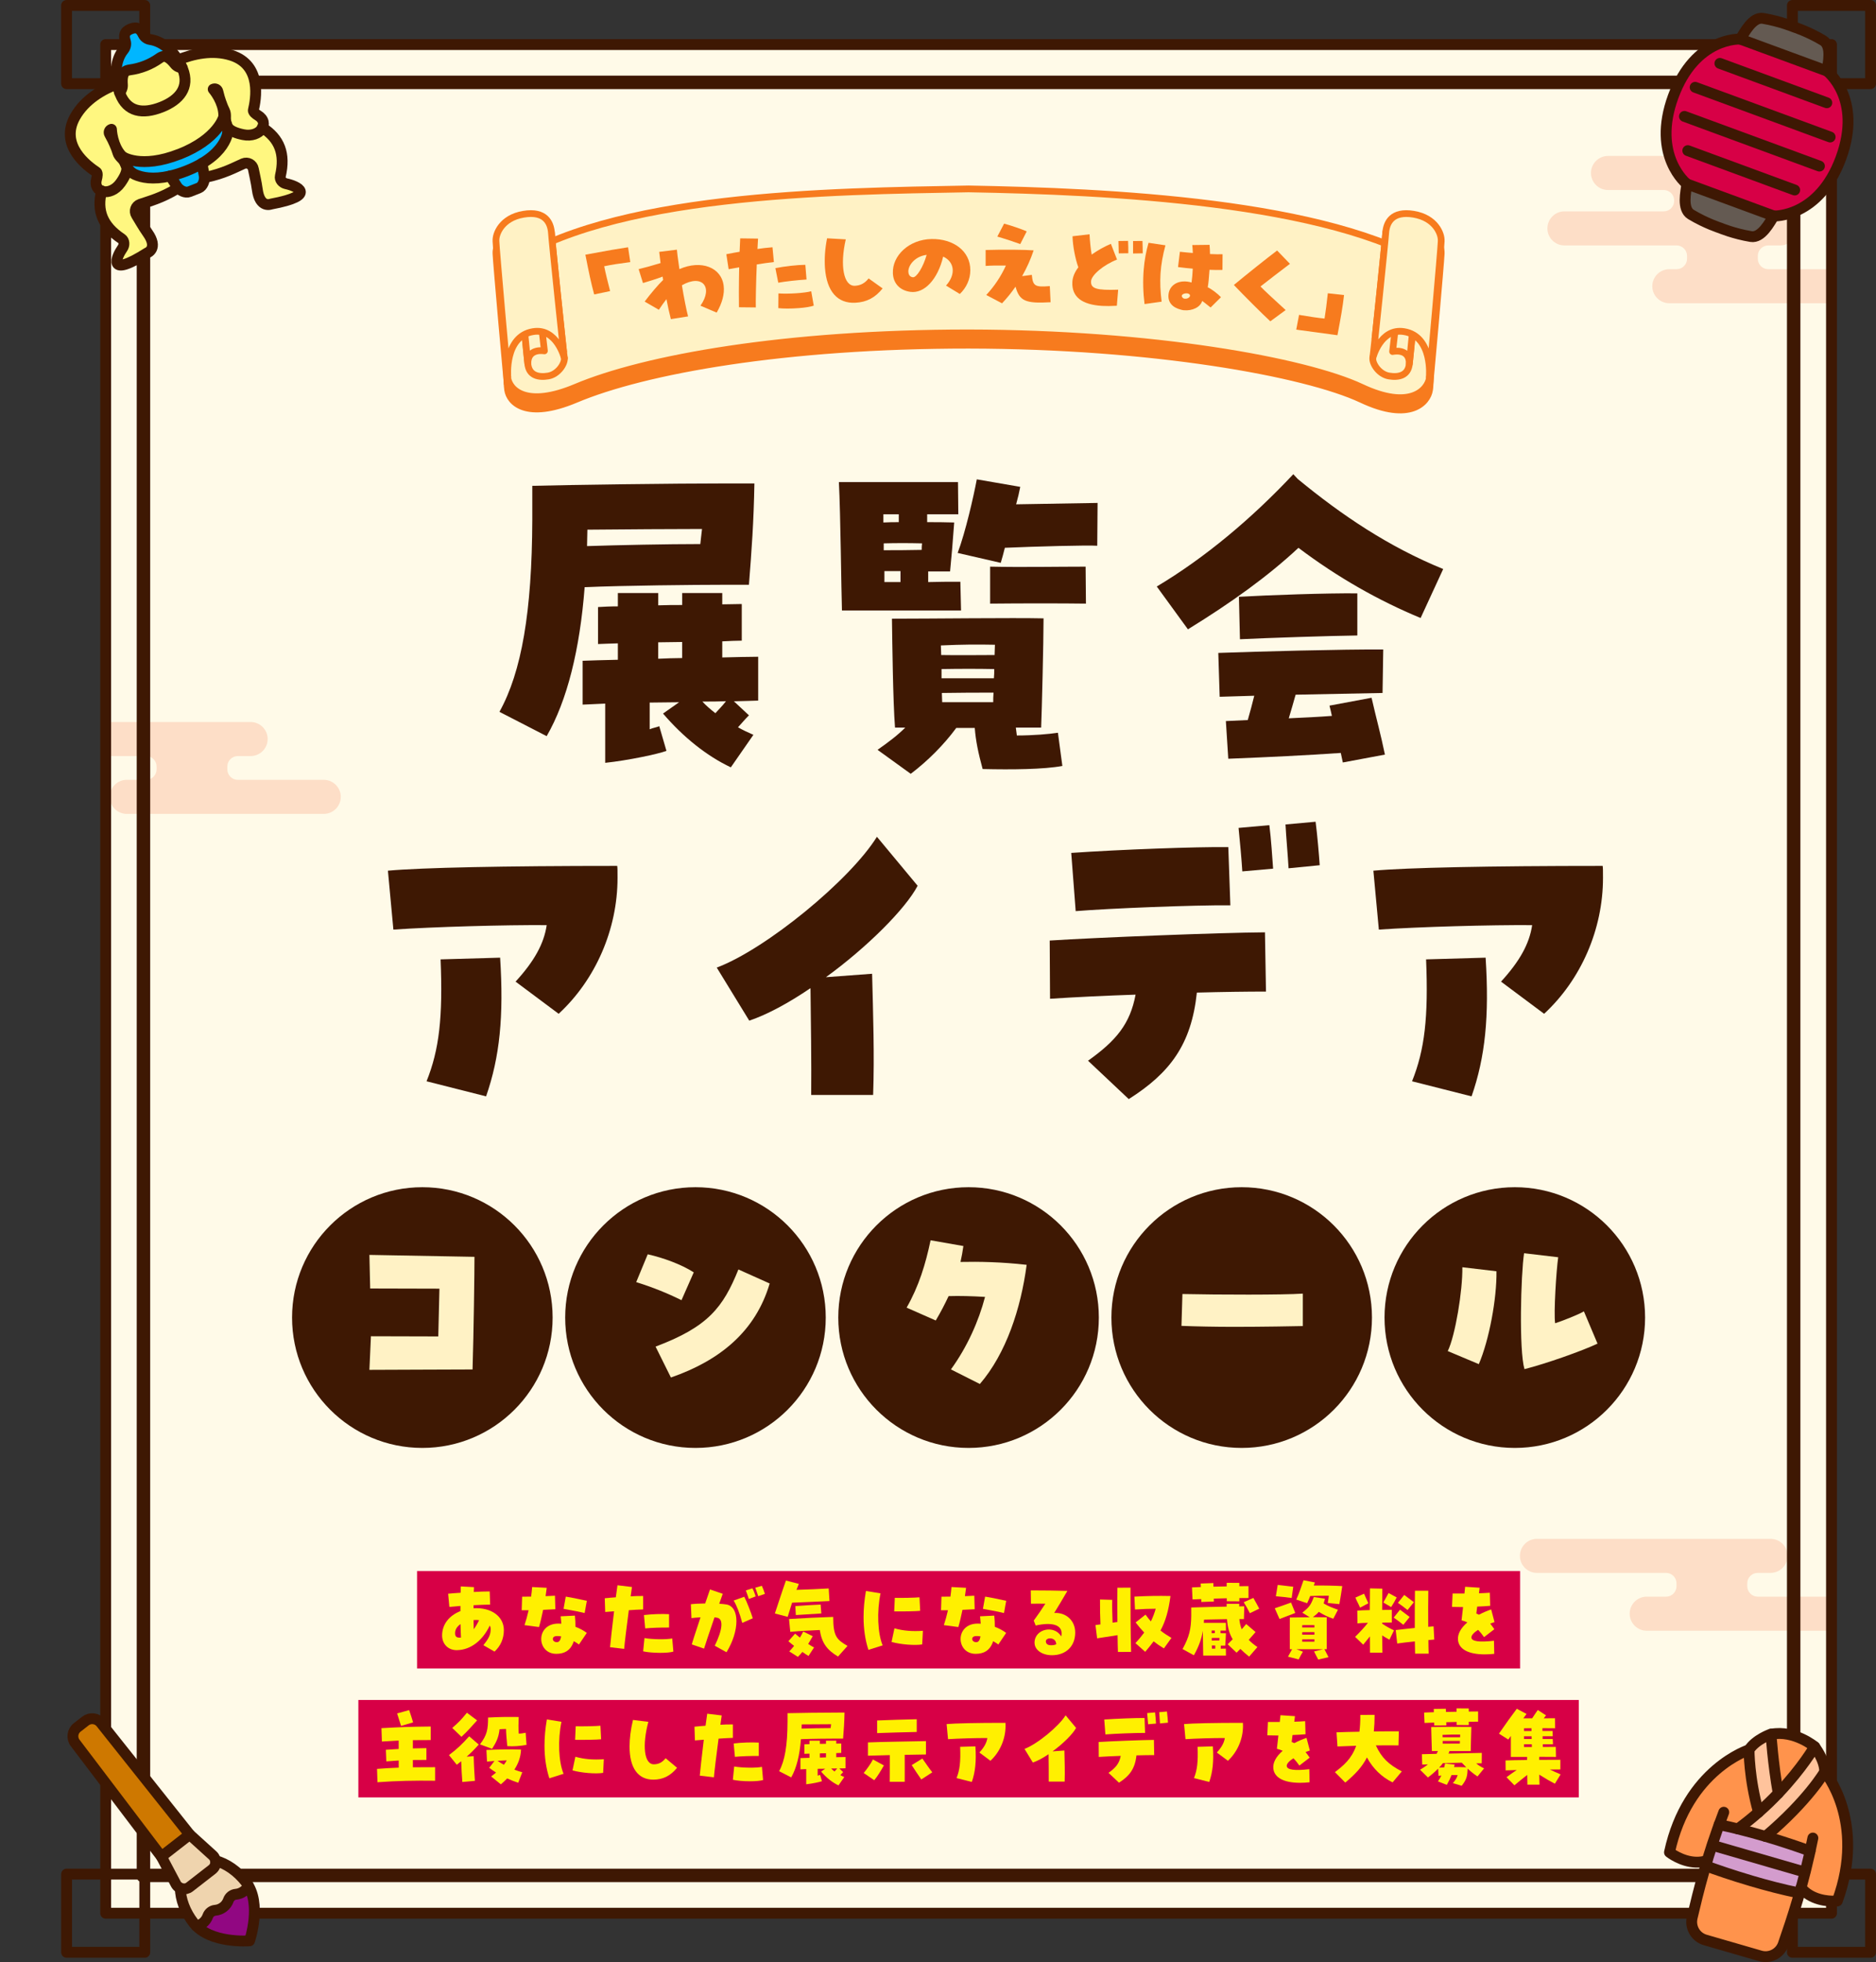 <?xml version="1.0" encoding="UTF-8"?>
<svg id="_レイヤー_2" data-name="レイヤー 2" xmlns="http://www.w3.org/2000/svg" xmlns:xlink="http://www.w3.org/1999/xlink" viewBox="0 0 623.95 652.17">
  <rect x="0" y="0" width="623.95" height="652.17" fill="#333333" stroke="none"/>
  <defs>
    <style>
      .cls-1, .cls-2 {
        fill: none;
      }

      .cls-3 {
        fill: #d39ccd;
      }

      .cls-4, .cls-5 {
        fill: #f77b1e;
      }

      .cls-4, .cls-6 {
        stroke: #f77b1e;
        stroke-width: 2.24px;
      }

      .cls-4, .cls-6, .cls-2 {
        stroke-linecap: round;
        stroke-linejoin: round;
      }

      .cls-7 {
        fill: #fff780;
      }

      .cls-8 {
        fill: #910782;
      }

      .cls-9 {
        fill: #fffae8;
      }

      .cls-10 {
        fill: #fff000;
      }

      .cls-11 {
        fill: #645a52;
      }

      .cls-12 {
        fill: #00b6ff;
      }

      .cls-6, .cls-13 {
        fill: #fff2c5;
      }

      .cls-14 {
        fill: #d70046;
      }

      .cls-15 {
        fill: #ce7800;
      }

      .cls-16 {
        fill: #efd4ae;
      }

      .cls-17 {
        fill: #ffc39c;
      }

      .cls-18 {
        fill: #fddec7;
      }

      .cls-19 {
        fill: #3e1803;
      }

      .cls-20 {
        fill: #ff934c;
      }

      .cls-2 {
        stroke: #3e1803;
        stroke-width: 3.61px;
      }

      .cls-21 {
        clip-path: url(#clippath);
      }
    </style>
    <clipPath id="clippath">
      <rect class="cls-1" x="35.15" y="14.81" width="574" height="621.13"/>
    </clipPath>
  </defs>
  <g id="header_navi">
    <g>
      <g>
        <rect class="cls-9" x="35.15" y="14.81" width="574" height="621.13"/>
        <g class="cls-21">
          <g>
            <path class="cls-18" d="M42.16,270.53c-3.12,0-5.66-2.54-5.66-5.66s2.54-5.66,5.66-5.66h6.44c1.92,0,3.48-1.56,3.48-3.48v-.94c0-1.92-1.56-3.48-3.48-3.48H5.66c-3.12,0-5.66-2.54-5.66-5.66s2.54-5.66,5.66-5.66h77.7c3.12,0,5.66,2.54,5.66,5.66s-2.54,5.66-5.66,5.66h-4.27c-1.92,0-3.48,1.56-3.48,3.48v.94c0,1.92,1.56,3.48,3.48,3.48h28.59c3.12,0,5.66,2.54,5.66,5.66s-2.54,5.66-5.66,5.66H42.16Z"/>
            <path class="cls-18" d="M547.68,542.04c-3.12,0-5.66-2.54-5.66-5.66s2.54-5.66,5.66-5.66h6.44c1.92,0,3.48-1.56,3.48-3.48v-.94c0-1.92-1.56-3.48-3.48-3.48h-42.94c-3.12,0-5.66-2.54-5.66-5.66s2.54-5.66,5.66-5.66h77.7c3.12,0,5.66,2.54,5.66,5.66s-2.54,5.66-5.66,5.66h-4.27c-1.92,0-3.48,1.56-3.48,3.48v.94c0,1.92,1.56,3.48,3.48,3.48h28.59c3.12,0,5.66,2.54,5.66,5.66s-2.54,5.66-5.66,5.66h-65.53Z"/>
            <path class="cls-18" d="M555.21,100.8c-3.12,0-5.66-2.54-5.66-5.66s2.54-5.66,5.66-5.66h2.41c1.92,0,3.48-1.56,3.48-3.48v-.94c0-1.92-1.56-3.48-3.48-3.48h-37.3c-3.12,0-5.66-2.54-5.66-5.66s2.54-5.66,5.66-5.66h33.02c1.92,0,3.48-1.56,3.48-3.48v-.14c0-1.92-1.56-3.48-3.48-3.48h-18.53c-3.12,0-5.66-2.54-5.66-5.66s2.54-5.66,5.66-5.66h70.11c3.12,0,5.66,2.54,5.66,5.66s-2.54,5.66-5.66,5.66h-21.09c-1.92,0-3.48,1.56-3.48,3.48v.14c0,1.92,1.56,3.48,3.48,3.48h8.24c3.12,0,5.66,2.54,5.66,5.66s-2.54,5.66-5.66,5.66h-3.95c-1.92,0-3.48,1.56-3.48,3.48v.94c0,1.92,1.56,3.48,3.48,3.48h20.72c3.12,0,5.66,2.54,5.66,5.66s-2.54,5.66-5.66,5.66h-53.62Z"/>
          </g>
        </g>
        <g>
          <rect class="cls-2" x="35.15" y="14.81" width="574" height="621.13"/>
          <rect class="cls-2" x="47.28" y="26.94" width="549.72" height="596.86"/>
          <rect class="cls-2" x="24.58" y="51.38" width="595.13" height="547.99" transform="translate(-3.23 647.52) rotate(-90)"/>
          <rect class="cls-2" x="22.14" y="622.94" width="26" height="26" transform="translate(-600.79 671.08) rotate(-90)"/>
          <rect class="cls-2" x="22.14" y="1.8" width="26" height="26" transform="translate(20.34 49.95) rotate(-90)"/>
          <rect class="cls-2" x="596.14" y="622.94" width="26" height="26" transform="translate(-26.8 1245.08) rotate(-90)"/>
          <rect class="cls-2" x="596.14" y="1.8" width="26" height="26" transform="translate(594.34 623.95) rotate(-90)"/>
        </g>
        <g>
          <path class="cls-7" d="M87.31,42.44c5.7,3.68,7.67,8.73,5.94,16.1-.28,1.18.73,2.29,1.91,2.54,3.31.69,10.96,3.78-4.99,6.76,0,0-3.73,1.57-4.58-4.81-.34-2.55-1.07-5.5-1.31-6.82-.28-1.55-1.93-2.42-3.37-1.79-2.96,1.31-6.5,3.28-12.41,4.51l-.52.12c0,1.39-.66,2.98-1.9,3.47l-3.1,1.22c-1.24.49-2.81-.24-3.76-1.25l-.45.27c-5.16,3.13-9.1,4.1-12.16,5.16-1.48.52-2.1,2.28-1.25,3.6.73,1.13,2.2,3.79,3.69,5.89,3.72,5.25-.07,6.64-.07,6.64-13.71,8.69-10.21,1.22-8.26-1.55.7-.99.67-2.49-.33-3.16-6.29-4.21-8.29-9.24-6.63-15.83-1.42-.54-2.26-1.99-1.64-4.1.16-.55.4-1.91-.07-2.22-3.01-2.01-12.44-8.89-7.08-18.38,3.24-5.73,9.09-9.05,13.98-10.93-.77-3.91-.39-8.24,2.08-11.27.66-.81.94-1.87.64-2.87-.55-1.8-.47-3.25,1.79-4.13s3.3.13,4.13,1.83c.45.92,1.32,1.54,2.33,1.69,3.82.56,7.14,3.43,9.27,6.79h.02c4.85-1.98,11.4-3.53,17.68-1.55,10.39,3.29,8.18,14.75,7.35,18.27-.13.55.97,1.39,1.46,1.67,1.9,1.12,2.27,2.75,1.59,4.12Z"/>
          <path class="cls-12" d="M60.56,22.47c-1.88-4.35-5.86-8.64-10.62-9.34-1.01-.15-1.88-.77-2.33-1.69-.83-1.7-1.87-2.72-4.13-1.83s-2.33,2.33-1.79,4.13c.3,1,.02,2.06-.64,2.87-3.07,3.77-2.92,9.58-1.31,14.05l.02.04c.66-.66,1.03-1.58.95-2.56-.16-2.02.04-4.11,1.45-4.66.31-.12.65-.2.99-.25,3.58-.48,6.91-1.79,9.86-3.88.28-.2.58-.37.89-.49,1.41-.55,2.98.83,4.24,2.42.61.77,1.5,1.19,2.44,1.22l-.02-.04Z"/>
          <path class="cls-12" d="M75.21,40.77l-.78-1.98s-1.86,7.37-14.73,12.44c-12.88,5.07-18.97.83-18.97.83l.9,2.28c.66,1.67,1.86,3.03,3.31,3.68,2.18.98,5.89,1.78,11.53.51.05-.01.11-.03.16-.04l2.34,3.67c.89,1.17,2.66,2.11,4.03,1.57l3.1-1.22c1.37-.54,2.02-2.43,1.88-3.9l-.8-4.3h-.02c.06-.02.12-.06.17-.09,5.22-3.11,7.29-6.52,8.1-8.83.49-1.4.4-3.07-.21-4.61Z"/>
          <g id="Sumo">
            <g>
              <path class="cls-2" d="M56.62,58.48l2.34,3.67c.89,1.17,2.66,2.11,4.03,1.57l3.1-1.22c1.37-.54,2.02-2.43,1.88-3.9l-.8-4.3"/>
              <path class="cls-2" d="M59.69,51.23c-12.88,5.07-18.97.83-18.97.83l.9,2.28c.66,1.67,1.86,3.03,3.31,3.68,2.18.98,5.89,1.78,11.53.51,1.69-.38,3.54-.94,5.58-1.74,2.05-.81,3.78-1.67,5.27-2.56,5.22-3.11,7.29-6.52,8.1-8.83.49-1.4.4-3.08-.21-4.61l-.78-1.98s-1.86,7.37-14.73,12.44Z"/>
            </g>
            <g>
              <path class="cls-2" d="M60.56,22.47c-1.88-4.35-5.86-8.64-10.62-9.34-1.01-.15-1.88-.77-2.33-1.69-.83-1.7-1.87-2.72-4.13-1.83s-2.33,2.33-1.79,4.13c.3,1,.02,2.06-.64,2.87-3.07,3.77-2.92,9.58-1.31,14.05.06.18.13.35.2.53,2.37,6.03,7.48,6.88,13.77,4.41,5.99-2.36,9.44-6.58,7.07-12.61-.07-.18-.14-.35-.22-.52Z"/>
              <path class="cls-2" d="M38.97,27.88c-4.89,1.87-10.74,5.19-13.98,10.93-5.36,9.49,4.06,16.37,7.08,18.38.47.32.23,1.68.07,2.22-1.4,4.72,4.54,6.14,7.92,1.43,2.93-4.09,2.26-5.79,1.28-7.2-.69-.99-1.76-1.64-2.11-2.79-.46-1.51-1.3-3.69-2.79-6.3-.35-.61-.04-1.38.63-1.57,0,0,.17,5.62,3.65,9.09"/>
              <path class="cls-2" d="M39.76,30.7c.66-.66,1.03-1.58.95-2.56-.16-2.02.04-4.11,1.45-4.66.31-.12.65-.2.99-.25,3.58-.48,6.91-1.79,9.86-3.88.28-.2.58-.37.89-.49,1.41-.55,2.98.83,4.24,2.42.61.77,1.5,1.19,2.44,1.22"/>
              <path class="cls-2" d="M59.23,19.91c4.85-1.96,11.4-3.52,17.68-1.53,10.39,3.29,8.18,14.75,7.35,18.27-.13.55.97,1.39,1.46,1.67,4.24,2.5.86,7.59-4.82,6.44-4.93-1-5.6-2.7-5.85-4.4-.17-1.19.17-2.4-.36-3.48-.7-1.42-1.57-3.58-2.25-6.51-.16-.68-.91-1.04-1.53-.72,0,0,3.71,4.23,3.52,9.14"/>
            </g>
            <g>
              <path class="cls-2" d="M33.8,63.43c-1.7,6.62.29,11.68,6.61,15.9,1,.67,1.03,2.18.33,3.16-1.95,2.77-5.45,10.24,8.26,1.55,0,0,3.8-1.4.07-6.64-1.49-2.1-2.97-4.76-3.69-5.89-.85-1.32-.24-3.08,1.25-3.6,3.06-1.06,6.99-2.03,12.16-5.16"/>
              <path class="cls-2" d="M87.24,42.39c5.75,3.69,7.74,8.74,6,16.14-.28,1.18.73,2.29,1.91,2.54,3.31.69,10.96,3.78-4.99,6.76,0,0-3.73,1.57-4.58-4.81-.34-2.55-1.07-5.5-1.31-6.82-.28-1.55-1.93-2.42-3.37-1.79-2.96,1.31-6.5,3.28-12.41,4.51"/>
            </g>
          </g>
        </g>
        <g>
          <path class="cls-15" d="M81.85,625.65c-2.89-3.72-6.58-6.21-10.14-7.17h0c-.11-.65-.43-1.28-.97-1.77l-7.64-6.92-29.53-37.11c-1.26-1.59-3.56-1.86-5.16-.62l-2.72,2.12c-1.6,1.24-1.9,3.54-.68,5.16l28.67,37.77,4.82,9.11c.34.64.87,1.11,1.48,1.37.05,3.68,1.56,7.88,4.44,11.6,5.45,7.01,18.58,5.92,18.58,5.92,0,0,4.3-12.45-1.15-19.47Z"/>
          <path class="cls-16" d="M59.97,627.59c.05,3.69,1.55,7.88,4.45,11.6,5.45,7.01,18.58,5.92,18.58,5.92,0,0,4.3-12.45-1.15-19.47-2.89-3.72-6.58-6.21-10.14-7.17l-11.73,9.11Z"/>
          <path class="cls-16" d="M53.68,617.11l4.82,9.11c.89,1.68,3.08,2.15,4.58.99l7.48-5.81c1.5-1.17,1.59-3.41.18-4.69l-7.64-6.92-9.41,7.32Z"/>
          <path class="cls-8" d="M82.61,626.79c-.33.68-.82,1.3-1.47,1.8-.8.62-1.73.97-2.67,1.05-1.14.1-2.12.87-2.5,1.94-.32.89-.88,1.71-1.69,2.33-.8.62-1.73.97-2.67,1.05-1.14.1-2.12.87-2.5,1.94-.32.89-.88,1.71-1.69,2.33-.64.5-1.36.82-2.11.97l-.91-1.02c5.45,7.01,18.58,5.92,18.58,5.92,0,0,4.3-12.45-1.15-19.47l.77,1.13Z"/>
          <g id="Japanese_calligraphy" data-name="Japanese calligraphy">
            <path class="cls-2" d="M53.68,617.11l9.41-7.32-29.53-37.11c-1.26-1.59-3.56-1.86-5.16-.62l-2.72,2.12c-1.6,1.24-1.9,3.54-.68,5.16l28.67,37.77Z"/>
            <path class="cls-2" d="M63.09,609.79l7.64,6.92c1.41,1.28,1.33,3.52-.18,4.69l-7.48,5.81c-1.5,1.17-3.7.7-4.58-.99l-4.82-9.11"/>
            <path class="cls-2" d="M59.97,627.59c.05,3.69,1.55,7.88,4.45,11.6,5.45,7.01,18.58,5.92,18.58,5.92,0,0,4.3-12.45-1.15-19.47-2.89-3.72-6.58-6.21-10.14-7.17"/>
            <path class="cls-2" d="M82.61,626.79c-.33.68-.82,1.3-1.47,1.8-.8.62-1.73.97-2.67,1.05-1.14.1-2.12.87-2.5,1.94-.32.89-.88,1.71-1.69,2.33-.8.62-1.73.97-2.67,1.05-1.14.1-2.12.87-2.5,1.94-.32.89-.88,1.71-1.69,2.33-.64.5-1.36.82-2.11.97"/>
          </g>
        </g>
        <g>
          <path class="cls-20" d="M599.02,627.48c-2.07,7.49-4.18,13.67-5.91,18.69-1.08,3.14-4.44,4.88-7.65,3.96l-18.31-5.3c-3.2-.93-5.11-4.19-4.35-7.43,1.22-5.16,2.74-11.52,4.99-18.95-1.27.42-2.53.57-3.74.53-4.87-.15-8.8-3.27-8.8-3.27,5.96-27.64,26.48-34.08,26.48-34.08h0c2.21-3.46,7.3-5.21,7.3-5.21l.08.02c7.76-1.44,14.48,4.19,14.48,4.19l-.08-.02s3.36,4.2,3.38,8.31c0,0,13.92,16.42,4.18,42.96,0,0-5.06.55-9.27-1.99-1-.6-1.96-1.39-2.79-2.4h0Z"/>
          <path class="cls-17" d="M587.21,610.41c14.22-12,19.69-21.5,19.69-21.5h0c-.02-4.11-3.38-8.31-3.38-8.31,0,0-4.04,7.05-12.08,15.49h0s0,0,0,0c-1.94,2.04-4.12,4.17-6.54,6.28-2.11,1.86-4.41,3.72-6.89,5.53l9.21,2.5Z"/>
          <path class="cls-17" d="M591.43,596.09c-1.77-9.92-2.4-19.69-2.4-19.69,0,0-5.09,1.76-7.3,5.22,0,0-.06,9.44,3.15,20.76l6.54-6.29Z"/>
          <path class="cls-3" d="M567.29,620.18c3.35,1.23,8.8,3.13,15.27,5.03,4.9,1.45,10.38,2.89,15.96,4.03l3.52-13.97c-3.38-1.22-8.62-3.04-14.79-4.85h-.03c-2.9-.86-6-1.72-9.21-2.51-2.04-.5-4.12-.98-6.23-1.42l-4.49,13.69Z"/>
          <g id="Yukata_Kimono" data-name="Yukata/Kimono">
            <path class="cls-2" d="M571.77,606.49c2.1.44,4.18.92,6.23,1.42,3.2.79,6.31,1.65,9.21,2.5h.03c6.17,1.82,11.42,3.64,14.79,4.86"/>
            <line class="cls-2" x1="600.27" y1="622.26" x2="569.53" y2="613.36"/>
            <path class="cls-2" d="M603.6,580.62s-6.72-5.64-14.48-4.19"/>
            <g>
              <path class="cls-2" d="M587.21,610.41c14.22-12,19.69-21.5,19.69-21.5h0c-.02-4.11-3.38-8.31-3.38-8.31,0,0-4.04,7.05-12.08,15.49h0s0,0,0,0c-1.94,2.04-4.12,4.17-6.54,6.28-2.11,1.86-4.41,3.72-6.89,5.53"/>
              <path class="cls-2" d="M591.43,596.09c-1.77-9.92-2.4-19.69-2.4-19.69,0,0-5.09,1.76-7.3,5.22,0,0-.06,9.44,3.15,20.76"/>
              <path class="cls-2" d="M567.8,618.44c-1.27.42-2.53.57-3.74.53-4.87-.15-8.8-3.27-8.8-3.27,5.96-27.64,26.48-34.08,26.48-34.08"/>
              <path class="cls-2" d="M599.02,627.48c.83,1.01,1.79,1.8,2.79,2.4,4.21,2.54,9.27,1.99,9.27,1.99,9.74-26.54-4.18-42.96-4.18-42.96"/>
            </g>
            <path class="cls-2" d="M573.32,602.37c-5.62,14.6-8.49,26.46-10.51,35.03-.76,3.24,1.15,6.5,4.35,7.43l18.31,5.3c3.2.93,6.56-.81,7.65-3.96,2.87-8.32,6.78-19.88,9.83-35.22"/>
            <path class="cls-2" d="M567.29,620.18c3.35,1.23,8.8,3.13,15.27,5.03,4.9,1.45,10.38,2.89,15.96,4.03"/>
          </g>
        </g>
        <g>
          <path class="cls-14" d="M607.65,23.61s11.94,9.07,4.63,28.94c-7.31,19.87-22.32,19.23-22.32,19.23-1.38,2.15-4.09,7.42-7.59,6.84-5.68-.94-10.29-2.86-10.29-2.86,0,0-4.76-1.52-9.69-4.49-3.04-1.83-1.68-7.59-1.34-10.13,0,0-11.84-9.25-4.53-29.12,7.31-19.87,22.29-19.03,22.29-19.03,1.38-2.15,4.07-7.47,7.57-6.89,5.68.94,10.29,2.86,10.29,2.86,0,0,4.76,1.52,9.69,4.49,3.04,1.83,1.64,7.62,1.29,10.15Z"/>
          <path class="cls-11" d="M578.81,13c1.38-2.15,4.07-7.47,7.57-6.89,5.68.94,10.29,2.86,10.29,2.86,0,0,4.76,1.52,9.69,4.49,3.04,1.83,1.64,7.62,1.29,10.15l-28.84-10.61Z"/>
          <path class="cls-11" d="M561.06,61.15c-.34,2.54-1.7,8.3,1.34,10.13,4.93,2.97,9.69,4.49,9.69,4.49,0,0,4.61,1.93,10.29,2.86,3.5.58,6.2-4.69,7.59-6.84l-28.91-10.64Z"/>
          <g id="Paper_lantern" data-name="Paper lantern">
            <g>
              <g>
                <path class="cls-2" d="M578.81,13s-14.97-.84-22.29,19.03c-7.31,19.87,4.53,29.12,4.53,29.12"/>
                <path class="cls-2" d="M589.96,71.79s15.01.63,22.32-19.23c7.31-19.87-4.63-28.94-4.63-28.94"/>
              </g>
              <path class="cls-2" d="M578.81,13c1.38-2.15,4.07-7.47,7.57-6.89,5.68.94,10.29,2.86,10.29,2.86,0,0,4.76,1.52,9.69,4.49,3.04,1.83,1.64,7.62,1.29,10.15l-28.84-10.61Z"/>
              <path class="cls-2" d="M561.06,61.15c-.34,2.54-1.7,8.3,1.34,10.13,4.93,2.97,9.69,4.49,9.69,4.49,0,0,4.61,1.93,10.29,2.86,3.5.58,6.2-4.69,7.59-6.84l-28.91-10.64Z"/>
            </g>
            <line class="cls-2" x1="607.59" y1="34.16" x2="572.03" y2="21.07"/>
            <line class="cls-2" x1="608.7" y1="45.54" x2="563.8" y2="29.02"/>
            <line class="cls-2" x1="605.14" y1="55.21" x2="560.24" y2="38.69"/>
            <line class="cls-2" x1="596.91" y1="63.16" x2="561.35" y2="50.07"/>
          </g>
        </g>
      </g>
      <g>
        <rect class="cls-14" x="119.19" y="565.06" width="405.91" height="32.38"/>
        <g>
          <path class="cls-10" d="M125.43,587.96c2.48-.18,4.82-.32,7.18-.41v-2.37l-4.12.29-.15-3.86c1.64-.12,3.01-.2,4.26-.26v-2.8c-1.66.09-3.45.18-5.58.32l-.15-4.44c6.43-.35,9-.47,16.38-.55v4.5c-2.34,0-4.21,0-5.93.03v2.75l4.5-.09v3.91c-1.69,0-3.15,0-4.5.03v2.42c2.31-.03,4.73-.03,7.39-.03v4.5c-6.78-.09-12.79.03-19.16.5l-.15-4.44ZM132.08,569.53l4-1.11c.55,1.66.93,2.72,1.31,4.09l-4,1.17-1.31-4.15Z"/>
          <path class="cls-10" d="M153.39,585.42c-.44.35-.93.73-1.46,1.17l-2.6-3.21c2.83-2.13,4.38-3.65,6.72-6.25l3.18,2.75c-1.55,1.75-2.72,2.89-4.03,4.03l2.34-.18c.09,3.56.26,5.87.41,8.21l-4.18.38c-.18-2.25-.26-4.03-.38-6.89ZM150.41,574.35c2.04-1.78,2.83-2.51,4.88-5.05l3.39,2.54c-2.02,2.22-3.1,3.53-5.2,5.46l-3.07-2.95ZM159.64,579.81c2.37-3.12,2.69-4.99,2.69-8.91,3.88-.2,5.93-.23,10.19-.18-.09,2.04-.12,3.5,0,5.52.91,0,1.52-.15,2.31-.29l.29,4.03c-1.99.38-4.41.58-6.4.41-.26-2.89-.38-4.06-.41-5.69-.76-.03-1.34.03-2.16.09-.29,2.63-.99,4.15-2.48,6.51l-4.03-1.49ZM163.35,590.5c.58-.47,1.11-.91,1.64-1.31-.76-.5-1.52-1.02-2.28-1.58l1.75-2.28c-.85.06-1.69.12-2.48.2l-.2-3.86c3.5-.15,8.38-.29,11.51-.12-.09,2.54-.96,4.76-2.22,6.66.82.32,1.69.61,2.63.88l-1.34,3.48c-1.31-.44-2.54-.91-3.68-1.43-.7.73-1.4,1.37-2.1,1.96l-3.21-2.6ZM168.55,585.13c-.99.03-2.04.09-3.07.15.67.47,1.37.91,2.1,1.31.35-.47.7-.93.96-1.46Z"/>
          <path class="cls-10" d="M181.1,580.19c0-2.77.26-5.67.79-8.67l4.85.79c-1.26,6.05-.96,13.26.7,17.29l-4.73,1.49c-1.08-3.33-1.61-6.98-1.61-10.89ZM190.41,588.46l.96-4.53c2.83.82,6.02,1.08,9.46.82l-.23,4.53c-2.45.41-7.16.03-10.19-.82ZM191.49,573.8c2.22.06,6.75-.03,8.21-.18l.23,4.5c-1.2.15-5.87.23-8.65.18l.2-4.5Z"/>
          <path class="cls-10" d="M209.39,580.54c0-2.69.38-5.72,1.14-8.85l5.11.64c-2.1,7.83-1.4,14.11,1.81,14.11,1.58,0,2.8-.61,3.94-2.02l3.8,3.18c-2.19,2.69-4.7,3.94-7.89,3.94-5.11,0-7.91-3.88-7.91-11.01Z"/>
          <path class="cls-10" d="M232.74,590.21c.12-1.43.7-6.69,1.34-11.94-.99.09-1.99.15-2.95.23l-.15-4.56c1.55-.15,2.69-.26,3.68-.32.32-2.34.47-3.42.56-4l4.82.58c-.18,1.14-.32,2.16-.44,3.1,1.17-.09,2.48-.12,4.15-.12v4.47c-1.64.06-3.3.15-4.76.26-.64,4.79-1.43,11.21-1.55,12.85l-4.7-.55ZM243.75,591.58l.44-4.41c2.63.47,7.42.53,9.23.12l.38,4.38c-.88.26-2.39.41-4.32.41-2.22,0-4.47-.2-5.72-.5ZM244.02,579.52c2.57-.32,6.1-.44,8.35-.29v4.44c-2.45-.03-6.1.09-7.94.29l-.41-4.44Z"/>
          <path class="cls-10" d="M259.13,588.72c1.9-3.42,2.77-8.56,2.8-16.35v-2.92c3.39-.09,11.94-.2,16.73-.2h2.22c-.06,3.3-.23,5.7-.47,8.64h-2.34c-2.16,0-8.41.06-11.68.2-.41,5.32-1.49,9.67-3.24,12.7l-4.03-2.07ZM273.09,588.87l1.37-.96c-.85,0-1.69.03-2.51.03v2.28c.26-.12.53-.15.82-.26l.61,2.1c-.67.26-3.3.82-5.23,1.02v-5.05l-1.93.09v-3.74c.67-.03,1.75-.06,3.01-.09v-1.4c-.61.03-1.2.03-1.69.06v-3.15c.47-.03,1.05-.06,1.69-.06v-1.14h3.45v1.05c.67-.03,1.37-.03,2.04-.03v-1.02h3.42v.96c.61,0,1.17-.03,1.66-.03v3.12c-.47,0-1.02.03-1.66.06v1.37c1.23-.03,2.31-.06,3.07-.06v3.74c-.5.03-1.23.03-2.07.06l1.29,1.2c-.38.38-.64.7-.93,1.02.41.23.85.44,1.31.64l-1.93,2.77c-2.04-.96-4.06-2.57-5.78-4.59ZM276.27,574.41c.06-.44.09-.88.15-1.29-2.45,0-6.4.03-9.78.06,0,.47-.03.93-.03,1.4,2.57-.09,6.86-.18,9.67-.18ZM274.72,584.14v-1.37c-.67,0-1.34.03-2.04.03v1.4c.67-.03,1.37-.06,2.04-.06ZM278.46,587.81c-.61.03-1.31.03-2.02.03.32.35.7.67,1.11.99.32-.35.61-.64.91-1.02Z"/>
          <path class="cls-10" d="M287.26,589.33c1.05-1.26,2.42-3.15,3.07-4.5l3.65,1.99c-1.14,1.99-2.16,3.68-3.21,4.91l-3.5-2.39ZM295.94,583.38c-2.89.06-5.58.15-7.27.2v-4.41c4.47-.2,14.02-.32,19.3-.44v4.44c-1.72.03-4.29.09-7.07.12.03,2.69,0,6.63,0,8.97h-4.99c0-2.28.06-6.28.03-8.88ZM291.73,571.87c3.65-.18,8.85-.29,13.17-.41v4.23c-3.74.09-9.64.23-13.17.38v-4.21ZM303.24,586.71l3.53-2.19c.91,1.26,2.04,2.98,3.3,4.59l-3.65,2.37c-.99-1.4-2.42-3.56-3.18-4.76Z"/>
          <path class="cls-10" d="M325.73,582.53c1.61-1.75,2.42-3.24,2.66-4.82-3.53-.03-9.7.15-13.08.38l-.47-5.02c2.86-.26,9.84-.41,19.57-.41.03.2.03.35.03,1.02,0,4.38-1.87,8.67-5.02,11.59l-3.68-2.75ZM318.14,591.03c1.08-2.69,1.4-5.46,1.2-10.4l5.08-.15c.32,4.99-.03,8.47-1.2,11.83l-5.08-1.29Z"/>
          <path class="cls-10" d="M348.75,583.08c-1.9,1.29-3.68,2.25-5.23,2.77l-2.77-4.53c4.21-1.58,11.39-7.48,13.67-11.16l3.48,4.18c-1.02,1.96-4.32,5.26-7.83,7.8l3.94-.29c.09,3.48.2,6.98.09,10.34h-5.29c.03-2.51-.03-6.63-.06-9.11Z"/>
          <path class="cls-10" d="M368.69,589.28c2.42-1.72,3.59-3.15,4.06-5.64-2.54.09-5.08.2-7.3.35l-.03-4.96c4.12-.26,14.4-.67,18.37-.7l.09,5.05c-1.61,0-3.68.03-5.9.09-.47,4.44-2.31,6.86-5.81,9.08l-3.48-3.27ZM367.26,571.55c4.29-.29,10.6-.53,13.41-.5l.18,4.96c-3.1-.03-10.34.26-13.2.5l-.38-4.96ZM381.54,569.42l2.63-.23c.15,1.11.26,2.86.32,3.71l-2.63.23c-.06-.96-.2-2.6-.32-3.71ZM385.55,569.12l2.57-.23c.15,1.11.29,2.83.35,3.71l-2.66.26c-.06-1.08-.2-2.69-.26-3.74Z"/>
          <path class="cls-10" d="M404.71,582.53c1.61-1.75,2.42-3.24,2.66-4.82-3.53-.03-9.7.15-13.08.38l-.47-5.02c2.86-.26,9.84-.41,19.57-.41.03.2.03.35.03,1.02,0,4.38-1.87,8.67-5.02,11.59l-3.68-2.75ZM397.11,591.03c1.08-2.69,1.4-5.46,1.2-10.4l5.08-.15c.32,4.99-.03,8.47-1.2,11.83l-5.08-1.29Z"/>
          <path class="cls-10" d="M423.5,587.79c-.18-1.9.91-3.94,3.12-5.84-.55-.26-1.17-.47-1.93-.67.2-1.75.35-3.15.5-4.41-1.11,0-2.31-.03-3.68-.06l.2-4.44h3.94c.09-.79.18-1.55.23-2.25l4.82.32c-.09.58-.15,1.2-.23,1.84,1.23-.03,2.42-.09,3.62-.18l.12,4.35c-1.26.12-2.75.2-4.32.26-.12.82-.2,1.58-.29,2.31.35.15.61.26.88.38,1.4-.73,2.72-1.29,4.06-1.75l1.11,4.21c-.47.15-.93.32-1.43.5.61.79,1.02,1.34,1.37,1.87l-3.42,2.63c-.64-.93-1.31-1.75-1.99-2.42-1.43.91-2.25,1.84-2.22,2.54.06,1.31,2.66,1.64,7.51,1.08l.09,4.35c-1.11.12-2.16.18-3.15.18-5.43,0-8.62-1.72-8.91-4.79Z"/>
          <path class="cls-10" d="M443.99,589.04c2.92-2.22,5.55-4.44,7.07-8.76-2.22.06-4.35.15-6.22.23l-.32-4.7c2.04-.09,4.76-.15,7.62-.2.2-1.64.32-3.48.29-5.58l4.76-.03c0,2.04-.09,3.86-.26,5.52,3.27-.03,6.31-.06,8.32-.03l-.12,4.67c-1.75-.03-4.47-.03-7.53,0,1.9,4.06,4.12,6.28,8.64,8.64l-3.07,3.65c-3.56-1.72-6.54-4.59-8.53-8.29-1.61,3.18-3.97,5.67-7.21,8.35l-3.45-3.48Z"/>
          <path class="cls-10" d="M483.23,592.69c1.05-1.29,1.31-1.75,1.58-2.69h-2.02c-.41,1.05-.88,2.04-1.58,3.27l-2.95-1.14c.47-.73.85-1.34,1.14-1.96l-.96.09-.12-2.39c-1.02,1.05-2.16,2.02-3.39,2.95l-2.63-2.57c.99-.58,1.87-1.17,2.63-1.78-.67.03-1.31.06-1.9.06l-.12-3.45c1.64-.06,3.27-.09,4.88-.12.18-.32.32-.61.47-.93h-2.02c-.09-1.87-.18-6.54-.23-7.97,3.77-.09,9.73-.09,13.35-.03-.09,2.13-.15,6.95-.2,8h-7.07c-.09.29-.2.55-.32.85,3.74-.09,7.45-.15,11.07-.23l-.03,3.45c-.61,0-1.23.03-1.84.03.7.61,1.49,1.11,2.63,1.66l-2.19,2.69c-1.23-.82-2.31-1.69-3.27-2.6-.12,2.51-.29,3.53-1.99,5.7l-2.92-.88ZM477.01,572.57c-1.08.06-2.16.09-3.21.12l-.15-3.45c.99-.03,2.1-.06,3.24-.12,0-.38-.03-.76-.03-1.08l4.03-.06c0,.29.03.64.03,1.05,1.2-.03,2.4-.06,3.53-.06v-1.11l4.06.03v1.02c1.17-.03,2.25-.03,3.1-.03v3.39c-.99,0-2.02,0-3.1.03v1.11l-4.03-.03v-1.02l-3.45.09c0,.38.03.76.03,1.05l-4.03.03c0-.29-.03-.61-.03-.96ZM480.34,587.46c.09-.38.2-.82.29-1.29l3.18.35c-.06.29-.15.58-.2.85,1.29-.03,2.63,0,4.06.06-.5-.5-.99-.99-1.49-1.52-2.1.03-4.21.12-6.28.15-.38.53-.79,1.02-1.26,1.49l1.69-.09ZM485.62,577.45c0-.32,0-.61.03-.88-1.9-.03-4,0-5.87.09,0,.23.03.53.03.79h5.81ZM485.53,579.55c0-.26.03-.58.03-.88h-5.72v.91c2.4,0,3.77,0,5.7-.03Z"/>
          <path class="cls-10" d="M500.74,585.16c1.23-.06,4.09-.12,7.16-.15,0-.35.03-.7.03-1.02h-5.43v-6.98c-.29.41-.56.79-.85,1.2l-3.1-1.96c2.1-3.07,4.23-6.02,5.93-8.27l3.24,1.72c-.38.5-.73.96-1.08,1.46h2.95c.76-1.14,1.2-1.84,1.87-2.77l2.75,1.78c-.32.38-.55.67-.79.99,1.26,0,2.48-.03,3.77-.03l.03,3.33c-1.17,0-2.63-.03-4.21-.03v.93h3.36l.06,1.75h-3.36v.91h3.36l.09,1.75h-3.39v.91c1.46,0,2.86-.03,4.32-.03l.06,3.33c-1.52,0-3.48-.03-5.55-.03,0,.32-.03.67-.03,1.02,3.27-.03,6.16-.03,7.04-.03v3.21c-.67,0-1.93,0-3.48.03,1.05.53,2.22,1.05,3.56,1.61l-1.9,3.1c-1.55-.79-3.36-1.84-5.2-3.01.03,1.14.06,2.25.09,3.33h-4.03c-.03-.88-.06-2.02-.06-3.24-1.4,1.11-2.98,2.34-4.26,3.45l-2.63-2.69c1.08-.82,2.25-1.61,3.39-2.39-1.58.03-2.89.09-3.68.12l-.03-3.3ZM509.38,575.37c0-.29-.03-.61-.03-.93-.82,0-1.66,0-2.48.03v.91h2.51ZM509.44,578.03c0-.29,0-.61-.03-.91h-2.54v.91h2.57ZM506.87,580.69h2.63c0-.32,0-.61-.03-.91h-2.6v.91Z"/>
        </g>
      </g>
      <g>
        <rect class="cls-14" x="138.71" y="522.21" width="366.86" height="32.38"/>
        <g>
          <path class="cls-10" d="M160.77,546.85c1.9-2.37,2.42-3.56,2.42-5.37,0-.44-.09-.79-.29-1.17-2.34,4.91-6.25,8.06-10.78,8.18-2.92.12-5.05-1.9-5.08-4.85,0-3.65,2.25-6.6,6.1-8.12v-1.72c-1.49.12-2.83.23-3.68.32l-.41-4.38c1.17-.12,2.66-.23,4.15-.32,0-.73.03-1.52.06-2.1l4.38.23c-.03.2-.03.76-.06,1.61,1.78-.12,3.97-.18,5.29-.18l.15,4.38c-1.17,0-3.3.09-5.52.2v1.02c5.84-.38,10.08,2.69,10.08,7.27,0,2.8-1.05,5.23-3.1,7.13l-3.71-2.13ZM153.32,544.31c-.09-1.64-.12-3.12-.15-4.47-1.2.82-1.81,1.84-1.81,3.01,0,1.05.41,1.49,1.46,1.49.32,0,.41,0,.5-.03ZM159.34,538.53c-.53-.09-1.11-.09-1.84-.03,0,.5,0,1.11.06,3.04.61-.79,1.2-1.78,1.78-3.01Z"/>
          <path class="cls-10" d="M174.45,540.19c.5-1.49.96-3.18,1.37-4.96h-2.31l.15-4.5c.99,0,1.99-.03,2.98-.03.15-.99.26-2.07.35-3.18l4.85.26c-.12.96-.26,1.87-.38,2.77.82-.03,1.66-.06,3.12-.15l.12,4.5c-1.11.06-2.28.12-4.06.2-.47,2.31-.93,4.26-1.37,5.72l-4.82-.64ZM185.69,539.67c.58,0,.73,0,1.02.03-.06-.76-.15-1.64-.23-2.45l4.73-.23c.15,1.37.2,2.63.18,3.71,1.46.55,2.95,1.37,3.77,2.04l-2.6,3.85c-.47-.35-1.14-.79-1.72-1.11-.06.18-.12.38-.18.53-.96,2.48-2.8,3.68-5.64,3.68-6.63,0-6.95-10.05.67-10.05ZM186.65,543.93c-.53-.09-.88-.12-1.2-.12-1.02-.03-1.58.32-1.58.99,0,.58.58,1.05,1.34,1.05s1.2-.64,1.43-1.93ZM187.44,534.76l.73-4.06c1.84.29,3.56.64,7.01,1.4l-.73,4.06c-1.4-.35-3.62-.79-7.01-1.4Z"/>
          <path class="cls-10" d="M202.9,547.52c.12-1.43.7-6.69,1.34-11.94-.99.09-1.99.15-2.95.23l-.15-4.56c1.55-.15,2.69-.26,3.68-.32.32-2.34.47-3.42.55-4l4.82.58c-.18,1.14-.32,2.16-.44,3.1,1.17-.09,2.48-.12,4.15-.12v4.47c-1.64.06-3.3.15-4.76.26-.64,4.79-1.43,11.21-1.55,12.85l-4.7-.55ZM213.91,548.89l.44-4.41c2.63.47,7.42.53,9.23.12l.38,4.38c-.88.26-2.4.41-4.32.41-2.22,0-4.47-.2-5.72-.5ZM214.18,536.83c2.57-.32,6.1-.44,8.35-.29v4.44c-2.45-.03-6.1.09-7.94.29l-.41-4.44Z"/>
          <path class="cls-10" d="M237.73,547.03c2.6-5.32,2.98-8.94.76-9.32-.23-.03-.53-.09-.85-.12-1.58,4.64-3.3,9.7-3.48,10.4l-4.06-1.4c.09-.5.91-3.04,2.89-9-1.34.06-2.4.18-3.01.26l-.2-4.61c1.14-.15,2.77-.23,4.76-.26.53-1.55,1.23-3.62,1.61-4.67l4.23,1.46c-.18.5-.7,2.02-1.17,3.3,1.02.06,1.84.15,2.48.26,4.35.82,4.32,8.76-.06,15.86l-3.91-2.16ZM244.01,532.01l3.53-1.26c.7,1.31,2.28,5.29,2.83,7.16l-3.5,1.52c-.88-3.27-1.81-5.7-2.86-7.42ZM248.07,528.65l2.19-.7c.23.32.93,2.1,1.05,2.69l-2.25.85c-.2-.55-.82-2.48-.99-2.83ZM251.19,527.75l2.19-.64c.29.58.76,1.81,1.02,2.69l-2.22.76c-.18-.53-.67-2.1-.99-2.8Z"/>
          <path class="cls-10" d="M257.72,536.31c.91-2.69,2.34-7.18,3.68-10.95l4.29,1.11c-.29.67-.53,1.34-.79,1.99,3.77-.12,7.68-.29,10.72-.47l.26,4.18c-3.07.18-10.89.47-12.44.55-.44,1.43-.91,2.95-1.46,4.7l-4.26-1.11ZM262.51,548.92c.58-.61,1.11-1.23,1.61-1.84-.73-.55-1.37-1.08-1.9-1.55l2.22-2.51c.5.41,1.02.85,1.61,1.31.38-.64.76-1.31,1.11-2.02l3.15,1.55c-.53.96-1.02,1.78-1.52,2.57.7.47,1.34.88,1.96,1.17l-1.84,2.83c-.58-.35-1.31-.82-2.04-1.34-.44.53-.93,1.08-1.49,1.64l-2.86-1.81ZM272.65,541.8c-2.83.15-6.43.29-9.81.61l-.41-4.26c5.05-.32,10.34-.58,14.69-.7,0,6.43,1.14,7.53,4.76,9.64l-3.15,3.53c-3.59-2.13-5.4-4.41-6.07-8.82ZM264.53,533.85c3.27-.23,5.67-.38,8.41-.5l.23,2.95c-2.31.15-5.81.35-8.47.53l-.18-2.98Z"/>
          <path class="cls-10" d="M287.22,537.5c0-2.77.26-5.67.79-8.67l4.85.79c-1.26,6.05-.96,13.26.7,17.29l-4.73,1.49c-1.08-3.33-1.61-6.98-1.61-10.89ZM296.53,545.77l.96-4.53c2.83.82,6.02,1.08,9.46.82l-.23,4.53c-2.45.41-7.16.03-10.19-.82ZM297.61,531.11c2.22.06,6.75-.03,8.21-.18l.23,4.5c-1.2.15-5.87.23-8.64.18l.2-4.5Z"/>
          <path class="cls-10" d="M313.92,540.19c.5-1.49.96-3.18,1.37-4.96h-2.31l.15-4.5c.99,0,1.99-.03,2.98-.03.15-.99.26-2.07.35-3.18l4.85.26c-.12.96-.26,1.87-.38,2.77.82-.03,1.66-.06,3.12-.15l.12,4.5c-1.11.06-2.28.12-4.06.2-.47,2.31-.93,4.26-1.37,5.72l-4.82-.64ZM325.17,539.67c.58,0,.73,0,1.02.03-.06-.76-.15-1.64-.23-2.45l4.73-.23c.15,1.37.2,2.63.18,3.71,1.46.55,2.95,1.37,3.77,2.04l-2.6,3.85c-.47-.35-1.14-.79-1.72-1.11-.06.18-.12.38-.18.53-.96,2.48-2.8,3.68-5.64,3.68-6.63,0-6.95-10.05.67-10.05ZM326.13,543.93c-.53-.09-.88-.12-1.2-.12-1.02-.03-1.58.32-1.58.99,0,.58.58,1.05,1.34,1.05s1.2-.64,1.43-1.93ZM326.92,534.76l.73-4.06c1.84.29,3.56.64,7.01,1.4l-.73,4.06c-1.4-.35-3.62-.79-7.01-1.4Z"/>
          <path class="cls-10" d="M344.08,546.06c0-4.7,6.6-6.05,8.88-2.13.09-.26.12-.61.12-1.05,0-2.8-3.21-3.77-8.62-2.57l-.64-1.64c1.58-2.16,2.48-3.5,3.86-5.61-1.4-.03-3.18-.03-4.79,0l-.06-4.41h2.25c2.69,0,5.43.03,9.93.15-1.96,3.39-2.95,4.99-4.38,7.33,3.97-.23,6.98,2.57,6.98,6.51,0,4.56-3.07,7.54-7.74,7.54-3.3,0-5.78-1.78-5.78-4.12ZM351.3,546.53c-.09-2.45-3.33-2.34-3.45-1.05-.03.88.58,1.31,1.4,1.37.76.06,1.55-.03,2.04-.32Z"/>
          <path class="cls-10" d="M364.35,540.16c.5-.06,1.05-.15,1.66-.23-.12-2.42-.18-5.67-.15-8.27l4.06.12c-.09,2.34.06,5.26.12,7.59.53-.09,1.08-.18,1.61-.23-.03-4.26-.06-8.62,0-11.39l4.35-.03c-.03,5.2.03,16,.2,21.35l-4.38.03c-.06-1.49-.09-3.45-.12-5.58-2.51.41-5.2.79-6.8,1.05l-.55-4.41ZM377.64,546.15c1.08-1.14,2.04-2.31,2.92-3.5-1.02-1.08-1.96-2.19-2.86-3.36l3.3-2.6c.58.82,1.17,1.55,1.78,2.25.64-1.31,1.17-2.69,1.61-4.21-2.1,0-4.26.09-6.89.26l-.2-4.29c4.35-.23,7.91-.29,12-.2-.64,4.79-1.58,8.24-3.33,11.48,1.08.85,2.28,1.64,3.65,2.45l-2.51,3.48c-1.23-.73-2.37-1.52-3.42-2.34-.82,1.11-1.75,2.25-2.8,3.48l-3.24-2.89Z"/>
          <path class="cls-10" d="M412.57,548.05c-.38.38-.82.79-1.29,1.29l-2.95-2.8c.58-.58,1.14-1.11,1.66-1.66-1.14-1.9-1.69-3.94-1.9-6.69-2.51.03-4.97.09-7.62.15l-.09,1.08h7.33l.03,2.57h-1.81v.88c.58,0,1.17,0,1.81.03-.06,1.66-.15,2.89-.23,4.09h-1.49v1.02c.53-.03,1.08-.03,1.69-.03l.03,2.31h-7.56c-.03-1.26-.06-5.17-.12-8.21-.44,2.6-1.28,5.11-2.98,8.12l-3.77-2.07c2.28-4.15,2.83-6.75,2.89-10.95v-2.86c4.53-.15,8.15-.23,11.77-.29v-.93h4.21c0,.29-.03.55-.03.85.55,0,1.11-.03,1.69-.03l-.12,4.26h-1.52c.12,1.26.38,2.37.79,3.39l1.49-1.75,3.12,2.66c-.93,1.08-1.64,1.9-2.28,2.6.79.82,1.72,1.58,2.89,2.39l-2.75,3.18c-1.14-.91-2.1-1.75-2.92-2.57ZM399.52,531.52c-.96.03-1.93.09-2.89.12l-.18-4c.91-.03,1.9-.09,2.95-.12-.03-.41-.03-.82-.06-1.17l4.21-.15c0,.38.03.76.03,1.2l4.41-.09v-1.2l4.21.03v1.11c1.14-.03,2.19-.03,3.04-.03v3.94c-.96,0-1.99,0-3.04.03v1.08l-4.18-.03v-.99c-1.4.03-2.86.09-4.32.12,0,.35.03.67.03.96l-4.18.15c0-.29-.03-.61-.03-.96ZM404.04,542.85v-.88h-1.05v.91c.38-.03.73-.03,1.05-.03ZM405.56,545.27c.03-.29.03-.55.06-.82-.93-.03-1.75-.03-2.6,0v.85c.88,0,1.52,0,2.54-.03ZM404.19,547.99v-1.05h-1.14c0,.38,0,.73.03,1.05h1.11ZM413.65,532.57l3.21-1.43c.56.99,1.26,2.22,1.96,3.56l-3.12,1.52c-.93-1.81-1.14-2.16-2.04-3.65Z"/>
          <path class="cls-10" d="M424,534.58c1.49-.53,3.83-1.29,5.4-1.9l1.4,3.45c-1.43.61-3.83,1.43-5.23,2.02l-1.58-3.56ZM424.35,530.58l.61-3.77c1.55.18,3.59.41,5.17.61l-.53,3.74c-1.46-.2-3.65-.47-5.26-.58ZM437.05,548.92l3.04-.73h-8.91l2.16.82c-.58.96-.91,1.55-1.4,2.57l-3.56-.91c.53-.91.93-1.75,1.37-2.48h-.76c-.03-2.6,0-7.51,0-10.54,2.13-.03,5.58-.09,6.63-.09l-2.48-1.52c2.34-1.87,2.77-2.42,3.83-5.2l3.71.55c-.15.58-.29,1.11-.44,1.58,1.58.93,2.66,1.34,4.76,2.1l-1.55,2.98c-1.96-.67-3.01-1.17-4.82-2.28-.53.61-1.17,1.17-1.96,1.75,1.46,0,3.01.03,4.59.06v10.6h-.76c.38.73.85,1.66,1.37,2.66l-3.42.79c-.47-.85-.91-1.69-1.4-2.72ZM441.61,532.83c.18-.96.26-1.72.35-2.42-2.13,0-4.38,0-6.19.09-.29.79-.61,1.55-1.02,2.39l-3.62-1.2c1.08-2.37,1.61-4.15,2.42-6.43l3.77.73-.35,1.02c3.3-.03,7.13.06,9.46.2-.32,2.34-.55,3.45-.96,5.99l-3.86-.38ZM437.17,540.95v-.76c-1.46-.03-2.6-.03-4.06,0v.76h4.06ZM437.17,543.35v-.85c-1.23,0-2.66,0-4.06.03v.82h4.06ZM437.17,545.68v-.79c-1.23,0-2.63,0-4.06.03v.76h4.06Z"/>
          <path class="cls-10" d="M455.65,549.3c0-1.34-.03-3.24-.03-5.37-.73.93-1.43,1.81-2.22,2.75l-2.69-2.6c1.93-1.93,3.01-3.1,4.26-4.67-1.4.03-2.66.09-3.48.18l-.06-4.23c.88-.09,2.45-.15,4.15-.18.03-2.72.03-5.29.06-7.21l4.12.09c-.03,2.16-.06,4.59-.06,7.07,1.37-.03,2.54-.03,3.21-.03v4.21c-.85,0-1.99,0-3.21.03v.35c1.31.88,2.48,1.55,3.94,2.22l-1.52,3.12c-.93-.53-1.66-.93-2.42-1.43l.09,5.75-4.15-.03ZM450.8,531.02l2.89-1.29c.44,1.14.76,1.69,1.43,3.18l-2.77,1.46c-.61-1.49-1.05-2.04-1.55-3.36ZM460.09,532.66l1.75-3.15,2.69,1.46c-.64,1.23-.96,1.87-1.84,3.21l-2.6-1.52ZM463.54,537.68l2.1-2.63c.93.7,2.16,1.61,3.21,2.42l-2.1,2.6c-1.23-.99-2.22-1.69-3.21-2.39ZM470.58,545.59c-2.28.23-4.53.5-5.87.7l-.5-4.47c2.02-.23,4.23-.5,6.34-.7,0-4.21,0-8.7.06-12.38h4.44c-.06,3.48-.06,7.83-.03,12,.64-.06,1.26-.12,1.78-.15l.23,4.38c-.53.03-1.2.09-1.96.18,0,1.64.06,3.18.09,4.5h-4.5l-.09-4.06ZM464.94,532.77l2.1-2.63c.93.7,2.16,1.61,3.21,2.42l-2.1,2.6c-1.23-.99-2.22-1.69-3.21-2.39Z"/>
          <path class="cls-10" d="M484.92,545.1c-.18-1.9.91-3.94,3.12-5.84-.56-.26-1.17-.47-1.93-.67.2-1.75.35-3.15.5-4.41-1.11,0-2.31-.03-3.68-.06l.2-4.44h3.94c.09-.79.18-1.55.23-2.25l4.82.32c-.09.58-.15,1.2-.23,1.84,1.23-.03,2.42-.09,3.62-.18l.12,4.35c-1.26.12-2.75.2-4.32.26-.12.82-.2,1.58-.29,2.31.35.15.61.26.88.38,1.4-.73,2.72-1.29,4.06-1.75l1.11,4.21c-.47.15-.93.32-1.43.5.61.79,1.02,1.34,1.37,1.87l-3.42,2.63c-.64-.93-1.31-1.75-1.99-2.42-1.43.91-2.25,1.84-2.22,2.54.06,1.31,2.66,1.64,7.51,1.08l.09,4.35c-1.11.12-2.16.18-3.15.18-5.43,0-8.62-1.72-8.91-4.79Z"/>
        </g>
      </g>
      <g>
        <g>
          <path class="cls-19" d="M166.11,236.61c7.4-13.32,10.81-33.35,10.93-63.74v-11.38c13.2-.34,46.55-.8,65.22-.8h8.65c-.23,12.86-.91,22.19-1.82,33.69h-9.11c-8.42,0-32.78.23-45.53.8-1.59,20.71-5.8,37.67-12.63,49.51l-15.71-8.08ZM220.52,237.18l5.35-3.76c-3.3,0-6.6.11-9.79.11v8.88c1.02-.46,2.05-.57,3.19-1.02l2.39,8.19c-2.62,1.02-12.86,3.19-20.37,3.98v-19.69l-7.51.34v-14.57c2.62-.11,6.83-.23,11.72-.34v-5.46c-2.39.11-4.67.11-6.6.23v-12.29c1.82-.11,4.1-.23,6.6-.23v-4.44h13.43v4.1c2.62-.11,5.35-.11,7.97-.11v-3.98h13.32v3.76c2.39,0,4.55-.11,6.49-.11v12.18c-1.82,0-3.98.11-6.49.23v5.35c4.78-.11,8.99-.23,11.95-.23v14.57c-1.94.11-4.78.11-8.08.23l5.01,4.67c-1.48,1.48-2.5,2.73-3.64,3.98,1.59.91,3.3,1.71,5.12,2.5l-7.51,10.81c-7.97-3.76-15.82-10.02-22.54-17.87ZM232.92,180.84c.23-1.71.34-3.41.57-5.01-9.56,0-24.93.11-38.13.23,0,1.82-.11,3.64-.11,5.46,10.02-.34,26.75-.68,37.67-.68ZM226.89,218.74v-5.35c-2.62,0-5.24.11-7.97.11v5.46c2.62-.11,5.35-.23,7.97-.23ZM241.46,233.08c-2.39.11-5.12.11-7.85.11,1.25,1.37,2.73,2.62,4.32,3.87,1.25-1.37,2.39-2.5,3.53-3.98Z"/>
          <path class="cls-19" d="M279.01,160.24h39.61l.11,10.7h-10.36v2.62c2.85,0,5.8,0,8.99.11-.46,6.49-.91,11.61-1.37,16.28h-7.28v3.53c3.3-.11,6.83-.11,10.7-.11l.23,9.56h-39.61c-.23-6.72-.46-31.98-1.02-42.68ZM291.87,249.24c3.87-2.73,6.72-4.89,9.22-7.4h-3.41c-.68-8.54-.91-28.57-1.02-36.19,12.75,0,40.52-.34,50.42-.11,0,7.85-.57,30.96-.8,36.31h-8.42l.34,2.62c5.46,0,10.7-.46,13.66-.91l1.48,11.04c-6.15,1.14-16.73,1.25-26.52,1.02-1.48-5.46-2.28-9.33-2.62-13.66h-6.15c-4.1,5.58-9.56,11.04-15.14,15.25l-11.04-7.97ZM298.93,173.56v-2.62h-5.12v2.73c1.82-.11,3.53-.11,5.12-.11ZM306.56,182.77c0-.68,0-1.37.11-2.16-4.55-.11-8.54-.11-12.75,0v2.28c4.21,0,7.4,0,12.63-.11ZM299.5,193.47v-3.64h-5.35v3.64h5.35ZM330.8,217.72c0-1.25.11-2.39.11-3.41-5.8-.11-10.58-.11-17.98.23l.11,3.19c6.6.11,11.95,0,17.76,0ZM330.57,225.46c.11-1.02.11-2.16.11-3.07-5.24-.11-11.38-.11-17.53,0v3.07h17.41ZM330.34,233.42c0-1.02,0-2.05.11-3.19-5.12,0-11.15,0-17.19.11l.11,3.07h16.96ZM318.51,183.8c2.62-6.94,5.35-19.01,6.37-24.47l14.45,2.5c-.34,1.82-.8,3.76-1.37,5.8l27.09-.46-.11,14.23c-3.07-.23-20.6.23-30.73.68-.46,1.82-.91,3.53-1.37,5.01l-14.34-3.3ZM329.32,188.35c10.93.23,22.08,0,31.75,0l.11,12.29c-7.63-.11-21.62-.11-31.87,0v-12.29Z"/>
          <path class="cls-19" d="M384.74,194.95c16.05-9.56,31.64-22.65,45.41-37.33l1.48,1.59c14.8,12.18,30.27,22.54,48.37,29.93l-7.51,16.28c-14-5.8-27.66-13.54-40.63-23.33-10.13,9.45-22.31,18.21-36.76,27.09l-10.36-14.23ZM445.97,250.27c-11.84.8-23.33,1.37-37.45,1.93l-.8-12.52,7.28-.34c.8-2.73,1.48-5.35,2.16-8.08l-11.5.34-.46-14.57c12.63-.46,41.77-1.25,54.86-1.14l-.23,14.45-28.91.57c-.68,2.5-1.48,5.12-2.28,7.85,5.01-.23,9.9-.46,14.34-.8-.23-1.02-.46-2.16-.8-3.41l14-2.62c1.71,7.51,2.96,11.72,4.44,18.89l-14,2.62-.68-3.19ZM412.06,198.37c9.9-.57,29.25-1.25,39.38-1.14v14c-8.88.11-29.93.8-39.04,1.25l-.34-14.11Z"/>
          <path class="cls-19" d="M171.47,326.29c6.26-6.83,9.45-12.63,10.36-18.78-13.77-.11-37.79.57-50.99,1.48l-1.82-19.58c11.15-1.02,38.36-1.59,76.26-1.59.11.8.11,1.37.11,3.98,0,17.07-7.28,33.8-19.58,45.18l-14.34-10.7ZM141.87,359.41c4.21-10.47,5.46-21.28,4.67-40.52l19.8-.57c1.25,19.46-.11,33.01-4.67,46.1l-19.8-5.01Z"/>
          <path class="cls-19" d="M269.57,328.45c-7.4,5.01-14.34,8.76-20.37,10.81l-10.81-17.64c16.39-6.15,44.39-29.14,53.27-43.48l13.54,16.28c-3.98,7.63-16.84,20.49-30.5,30.39l15.36-1.14c.34,13.54.8,27.2.34,40.29h-20.6c.11-9.79-.11-25.84-.23-35.51Z"/>
          <path class="cls-19" d="M361.87,352.58c9.45-6.72,14-12.29,15.82-21.97-9.9.34-19.8.8-28.45,1.37l-.11-19.35c16.05-1.02,56.11-2.62,71.59-2.73l.34,19.69c-6.26,0-14.34.11-22.99.34-1.82,17.3-8.99,26.75-22.65,35.4l-13.54-12.75ZM356.29,283.5c16.73-1.14,41.31-2.05,52.24-1.93l.68,19.35c-12.06-.11-40.29,1.02-51.44,1.93l-1.48-19.35ZM411.94,275.19l10.24-.91c.57,4.33,1.02,11.15,1.25,14.45l-10.24.91c-.23-3.76-.8-10.13-1.25-14.45ZM427.54,274.05l10.02-.91c.57,4.32,1.14,11.04,1.37,14.45l-10.36,1.02c-.23-4.21-.8-10.47-1.02-14.57Z"/>
          <path class="cls-19" d="M499.23,326.29c6.26-6.83,9.45-12.63,10.36-18.78-13.77-.11-37.79.57-50.99,1.48l-1.82-19.58c11.15-1.02,38.36-1.59,76.26-1.59.11.8.11,1.37.11,3.98,0,17.07-7.28,33.8-19.58,45.18l-14.34-10.7ZM469.64,359.41c4.21-10.47,5.46-21.28,4.67-40.52l19.8-.57c1.25,19.46-.11,33.01-4.67,46.1l-19.8-5.01Z"/>
        </g>
        <g>
          <g>
            <path class="cls-4" d="M322.14,66.88c-45.94.84-119.55,1.54-154.51,26,.63,9.44.56,32.61,1.22,36.74.59,4.1,6.17,10.08,22.61,3.18,22.83-9.64,69.59-18.08,130.69-18.06,61.04.09,111.89,9.25,130.69,18.06,16.19,7.64,22.02.92,22.61-3.18.66-4.13.58-27.29,1.22-36.74-34.64-21.96-108.67-25.15-154.51-26Z"/>
            <path class="cls-4" d="M175.56,125.08c.39,3.83,3.53,4.53,6.77,3.99,3.26-.55,5.59-4.06,5.37-6.02-.34-1.97-4.43-41.86-4.33-41.86-3.89.69-7.8,1.35-11.71,1.98-.09,0,3.4,38.08,3.9,41.91Z"/>
            <path class="cls-4" d="M176.89,82.3c1.28,12.8,2.67,25.61,4.18,38.42,0,0-5.65-1.11-5.51,4.36-1.84-17.57-3.92-41.91-3.9-41.91,1.75-.28,3.49-.57,5.23-.87Z"/>
            <path class="cls-4" d="M164.95,84.24c.05,2.32,3.84,45.15,3.96,45.15-.02-.02-1.26-13.5,8.38-15.07,7.91-1.31,10.4,8.77,10.42,8.78-.1,0-4.17-38.96-4.33-41.92-.29-2.97-1.98-7.1-9.25-5.88-7.28,1.21-9.36,6.59-9.17,8.93Z"/>
            <path class="cls-4" d="M468.73,125.08c-.39,3.83-3.52,4.53-6.77,3.99-3.25-.55-5.59-4.06-5.37-6.02.33-1.97,4.43-41.86,4.33-41.86,3.89.69,7.8,1.35,11.71,1.98.09,0-3.4,38.08-3.9,41.91Z"/>
            <path class="cls-4" d="M467.4,82.3c-1.29,12.88-2.7,25.76-4.23,38.64,0,0,5.71-1.33,5.56,4.14,1.84-17.57,3.92-41.91,3.9-41.91-1.75-.28-3.49-.57-5.23-.87Z"/>
            <path class="cls-4" d="M479.34,84.24c-.05,2.32-3.84,45.15-3.96,45.15.02-.02,1.26-13.5-8.38-15.07-7.91-1.31-10.4,8.77-10.42,8.78.1,0,4.16-38.96,4.33-41.92.29-2.97,1.98-7.09,9.25-5.88,7.28,1.21,9.36,6.59,9.17,8.93Z"/>
            <path class="cls-5" d="M194.68,88.75c8.02-1.5,11.1-2,13.14-2.3.36-.05.72-.11,1.08-.16.24,1.64.49,3.28.73,4.92-3.75.48-6.18.86-8.68,1.38.55,2.69,1.06,4.67,1.97,8.26-1.77.37-3.54.73-5.3,1.11-1.11-4.12-1.68-6.9-2.93-13.22Z"/>
            <path class="cls-5" d="M221.68,103.49c-.89,1.13-1.81,2.48-2.55,3.57-1.56-.92-3.14-1.83-4.72-2.73,1.98-2.63,4.55-5.66,6.14-7.18-.05-.35-.11-.73-.17-1.12-2.27.89-4.78,1.59-6.53,2.14-.48-1.54-.96-3.08-1.44-4.62,1.78-.42,4.73-1.22,7.29-2.02-.15-1.25-.3-2.47-.45-3.72,1.96-.26,3.92-.49,5.88-.73.08,1.09.21,2.05.84,6.47,7.22-3.19,13.99-.6,14.72,5.55.33,2.66-.48,5.73-2.33,8.9-1.79-.77-3.58-1.54-5.39-2.3,4.35-6.2.55-10.62-6.17-6.79.68,4.18,1.5,8.27,2.05,10.35-1.91.29-3.81.59-5.72.91-.56-2.18-1.06-4.46-1.48-6.68Z"/>
            <path class="cls-5" d="M245.78,106.22c-.05-1.58-.06-7.43.07-13.27-1.18.21-2.37.41-3.51.62-.26-1.66-.51-3.32-.76-4.98,1.86-.36,3.22-.63,4.41-.81.11-2.61.16-3.81.2-4.46,1.98.02,3.95.05,5.93.08-.09,1.27-.15,2.41-.19,3.45,1.4-.23,2.99-.4,5-.57.15,1.63.31,3.28.46,4.91-1.96.23-3.95.51-5.69.8-.24,5.34-.38,12.48-.32,14.29-1.86-.02-3.73-.05-5.6-.06ZM258.87,106.51c0-1.63.02-3.26.04-4.89,3.16.24,8.8-.12,10.9-.72.28,1.6.55,3.19.84,4.79-1.01.35-2.77.65-5.02.82-2.6.2-5.25.19-6.76,0ZM257.89,93.22c3.04-.61,7.26-1.08,9.96-1.11.13,1.63.26,3.26.4,4.89-2.92.18-7.24.65-9.4,1.06-.32-1.61-.64-3.23-.96-4.84Z"/>
            <path class="cls-5" d="M274.38,93.13c-.21-2.96,0-6.33.7-9.83,2.08.11,4.15.22,6.22.35-2.02,8.77-.71,15.63,3.06,15.43,1.86-.09,3.27-.84,4.54-2.44,1.56,1.1,3.11,2.21,4.65,3.32-2.45,3.07-5.31,4.57-9.03,4.76-5.96.31-9.57-3.74-10.14-11.59Z"/>
            <path class="cls-5" d="M314.64,99.01c3.3-3.6,2.92-7.86-.95-9.63-1.77,7.52-6.25,12.37-10.92,11.72-3.48-.48-5.67-2.79-5.8-6.18-.25-5.86,5.38-11.26,12.88-11.38,7.19-.12,12.89,3.96,12.87,10.37,0,2.97-1.28,5.8-3.49,7.9-1.52-.94-3.05-1.87-4.59-2.8ZM308.2,88.79c-3.97.53-6.09,3.49-6.09,5.52.02.74.26,1.76,1.48,1.93,1.25.19,3.5-3.46,4.61-7.45Z"/>
            <path class="cls-5" d="M328.02,102.15c2.69-2.88,4.92-6.23,6.54-9.79-2.81-.05-4.96,0-6.74.12,0-1.76,0-3.52,0-5.29,6.16-.19,13.02-.1,15.96.12-.96,2.91-2.26,5.81-3.83,8.57,1.08-.15,2.15-.29,3.23-.43.34,3.72,1.04,4.15,5.98,3.74.09,1.79.18,3.58.26,5.36-8.32.49-10.36-.39-11.66-5.17-1.39,2.01-2.86,3.82-4.49,5.53-1.75-.93-3.49-1.85-5.26-2.77ZM331.71,82.72c.75-1.43,1.5-2.86,2.25-4.29,1.8.44,6.23,1.95,7.52,2.57-.72,1.4-1.44,2.8-2.15,4.21-1.46-.55-5.72-1.95-7.62-2.48Z"/>
            <path class="cls-5" d="M356.66,97.85c.08-1.61.72-3.23,1.99-4.91-1.03-2.82-1.87-7.19-1.93-10.32,1.88-.22,3.77-.45,5.66-.66.09,2.17.39,4.99.71,6.75,1.9-1.35,4.24-2.68,6.39-3.57.69,1.74,1.37,3.49,2.04,5.23-4.52,1.77-8.52,5.15-8.64,7.21-.14,2.45,1.84,3.05,9.02,2.8-.15,1.78-.29,3.56-.44,5.34-2.04.12-3.58.12-4.88.05-6.79-.4-10.16-3.05-9.92-7.92ZM371.99,84.2c1.07-.02,2.13-.03,3.2-.04.09,1.23.08,3.17.08,4.11-1.06.01-2.12.03-3.18.04-.02-.77-.05-2.3-.1-4.11ZM376.85,84.21c1.05-.01,2.08-.02,3.13-.03.04.81.08,2.5.09,4.11-1.07.02-2.15.03-3.22.06.03-1.2-.02-2.97,0-4.14Z"/>
            <path class="cls-5" d="M380.4,93.59c.25-3.02.79-5.95,1.6-8.8,1.87.28,3.75.56,5.62.84-1.8,6.68-2.12,11.92-1.27,18.73-1.9.25-3.79.52-5.68.8-.48-3.82-.59-7.84-.27-11.57ZM392.92,107.06c-3-.71-4.55-2.52-4.28-5.09.34-3.38,3.71-5.14,7.67-3.98.19-1.34.33-2.98.4-4.6-1.41-.11-3.02-.29-4.9-.53.21-1.7.42-3.4.62-5.09,1.3.15,2.78.29,4.3.41-.05-1.21-.11-2.02-.18-2.64,1.91-.03,3.83-.06,5.74-.07.08.85.14,1.92.15,3.06,1.78.09,3.17.11,4.18.06,0,1.74-.02,3.48-.04,5.22-1.32.05-2.74.02-4.3-.04-.18,2.7-.36,4.51-.59,5.81,1.27.59,3.3,2.11,4.4,3.3-1.15,1.14-2.31,2.27-3.45,3.42-.7-.5-1.87-1.56-2.8-2.18-.6,2.08-3.29,3.36-6.1,3.09-.24-.03-.38-.03-.85-.15ZM394.12,103.38c.83.08,1.8-.51,1.67-1.17-.1-.33-.46-.53-.88-.6-1-.13-2.35.43-1.68,1.3.21.31.54.47.89.47Z"/>
            <path class="cls-5" d="M410.38,98.81c3.68-3.05,10.93-8.86,14.38-11.45,1.43,1.47,2.86,2.94,4.27,4.42-2.59,1.92-7.4,5.68-9.8,7.53,1.01,1.1,4.8,4.59,8.37,7.84-1.71,1.24-3.41,2.49-5.09,3.74-2.46-2.23-9.06-8.84-12.12-12.07Z"/>
            <path class="cls-5" d="M432.08,108.76c3.63.6,5.98.97,8.46,1.22.43-2.72.68-4.75,1.09-8.41,1.8.19,3.59.4,5.39.6-.48,4.21-1,7.02-2.19,13.35-7.75-1.07-10.7-1.43-12.67-1.72-.34-.05-.69-.1-1.03-.15.31-1.63.62-3.27.93-4.9Z"/>
          </g>
          <g>
            <g>
              <path class="cls-6" d="M322.14,62.79c-45.94.84-119.55,1.54-154.51,26,.63,9.44.56,32.61,1.22,36.74.59,4.1,6.17,10.08,22.61,3.18,22.83-9.64,69.59-18.08,130.69-18.06,61.04.09,111.89,9.25,130.69,18.06,16.19,7.64,22.02.92,22.61-3.18.66-4.13.58-27.29,1.22-36.74-34.64-21.96-108.67-25.15-154.51-26Z"/>
              <path class="cls-6" d="M175.56,120.99c.39,3.83,3.53,4.53,6.77,3.99,3.26-.55,5.59-4.06,5.37-6.02-.34-1.97-4.43-41.86-4.33-41.86-3.89.69-7.8,1.35-11.71,1.98-.09,0,3.4,38.08,3.9,41.91Z"/>
              <path class="cls-6" d="M176.89,78.21c1.28,12.8,2.67,25.61,4.18,38.42,0,0-5.65-1.11-5.51,4.36-1.84-17.57-3.92-41.91-3.9-41.91,1.75-.28,3.49-.57,5.23-.87Z"/>
              <path class="cls-6" d="M164.95,80.15c.05,2.32,3.84,45.15,3.96,45.15-.02-.02-1.26-13.5,8.38-15.07,7.91-1.31,10.4,8.77,10.42,8.78-.1,0-4.17-38.96-4.33-41.92-.29-2.97-1.98-7.1-9.25-5.88-7.28,1.21-9.36,6.59-9.17,8.93Z"/>
              <path class="cls-6" d="M468.73,120.99c-.39,3.83-3.52,4.53-6.77,3.99-3.25-.55-5.59-4.06-5.37-6.02.33-1.97,4.43-41.86,4.33-41.86,3.89.69,7.8,1.35,11.71,1.98.09,0-3.4,38.08-3.9,41.91Z"/>
              <path class="cls-6" d="M467.4,78.21c-1.29,12.88-2.7,25.76-4.23,38.64,0,0,5.71-1.33,5.56,4.14,1.84-17.57,3.92-41.91,3.9-41.91-1.75-.28-3.49-.57-5.23-.87Z"/>
              <path class="cls-6" d="M479.34,80.15c-.05,2.32-3.84,45.15-3.96,45.15.02-.02,1.26-13.5-8.38-15.07-7.91-1.31-10.4,8.77-10.42,8.78.1,0,4.16-38.96,4.33-41.92.29-2.97,1.98-7.09,9.25-5.88,7.28,1.21,9.36,6.59,9.17,8.93Z"/>
            </g>
            <g>
              <path class="cls-5" d="M194.68,84.66c8.02-1.5,11.1-2,13.14-2.3.36-.05.72-.11,1.08-.16.24,1.64.49,3.28.73,4.92-3.75.48-6.18.86-8.68,1.38.55,2.69,1.06,4.67,1.97,8.26-1.77.37-3.54.73-5.3,1.11-1.11-4.12-1.68-6.9-2.93-13.22Z"/>
              <path class="cls-5" d="M221.68,99.4c-.89,1.13-1.81,2.48-2.55,3.57-1.56-.92-3.14-1.83-4.72-2.73,1.98-2.63,4.55-5.66,6.14-7.18-.05-.35-.11-.73-.17-1.12-2.27.89-4.78,1.59-6.53,2.14-.48-1.54-.96-3.08-1.44-4.62,1.78-.42,4.73-1.22,7.29-2.02-.15-1.25-.3-2.47-.45-3.72,1.96-.26,3.92-.49,5.88-.73.08,1.09.21,2.05.84,6.47,7.22-3.19,13.99-.6,14.72,5.55.33,2.66-.48,5.73-2.33,8.9-1.79-.77-3.58-1.54-5.39-2.3,4.35-6.2.55-10.62-6.17-6.79.68,4.18,1.5,8.27,2.05,10.35-1.91.29-3.81.59-5.72.91-.56-2.18-1.06-4.46-1.48-6.68Z"/>
              <path class="cls-5" d="M245.78,102.13c-.05-1.58-.06-7.43.07-13.27-1.18.21-2.37.41-3.51.62-.26-1.66-.51-3.32-.76-4.98,1.86-.36,3.22-.63,4.41-.81.11-2.61.16-3.81.2-4.46,1.98.02,3.95.05,5.93.08-.09,1.27-.15,2.41-.19,3.45,1.4-.23,2.99-.4,5-.57.15,1.63.31,3.28.46,4.91-1.96.23-3.95.51-5.69.8-.24,5.34-.38,12.48-.32,14.29-1.86-.02-3.73-.05-5.6-.06ZM258.87,102.42c0-1.63.02-3.26.04-4.89,3.16.24,8.8-.12,10.9-.72.28,1.6.55,3.19.84,4.79-1.01.35-2.77.65-5.02.82-2.6.2-5.25.19-6.76,0ZM257.89,89.13c3.04-.61,7.26-1.08,9.96-1.11.13,1.63.26,3.26.4,4.89-2.92.18-7.24.65-9.4,1.06-.32-1.61-.64-3.23-.96-4.84Z"/>
              <path class="cls-5" d="M274.38,89.04c-.21-2.96,0-6.33.7-9.83,2.08.11,4.15.22,6.22.35-2.02,8.77-.71,15.63,3.06,15.43,1.86-.09,3.27-.84,4.54-2.44,1.56,1.1,3.11,2.21,4.65,3.32-2.45,3.07-5.31,4.57-9.03,4.76-5.96.31-9.57-3.74-10.14-11.59Z"/>
              <path class="cls-5" d="M314.64,94.92c3.3-3.6,2.92-7.86-.95-9.63-1.77,7.52-6.25,12.37-10.92,11.72-3.48-.48-5.67-2.79-5.8-6.18-.25-5.86,5.38-11.26,12.88-11.38,7.19-.12,12.89,3.96,12.87,10.37,0,2.97-1.28,5.8-3.49,7.9-1.52-.94-3.05-1.87-4.59-2.8ZM308.2,84.71c-3.97.53-6.09,3.49-6.09,5.52.02.74.26,1.76,1.48,1.93,1.25.19,3.5-3.46,4.61-7.45Z"/>
              <path class="cls-5" d="M328.02,98.06c2.69-2.88,4.92-6.23,6.54-9.79-2.81-.05-4.96,0-6.74.12,0-1.76,0-3.52,0-5.29,6.16-.19,13.02-.1,15.96.12-.96,2.91-2.26,5.81-3.83,8.57,1.08-.15,2.15-.29,3.23-.43.34,3.72,1.04,4.15,5.98,3.74.09,1.79.18,3.58.26,5.36-8.32.49-10.36-.39-11.66-5.17-1.39,2.01-2.86,3.82-4.49,5.53-1.75-.93-3.49-1.85-5.26-2.77ZM331.71,78.63c.75-1.43,1.5-2.86,2.25-4.29,1.8.44,6.23,1.95,7.52,2.57-.72,1.4-1.44,2.8-2.15,4.21-1.46-.55-5.72-1.95-7.62-2.48Z"/>
              <path class="cls-5" d="M356.66,93.76c.08-1.61.72-3.23,1.99-4.91-1.03-2.82-1.87-7.19-1.93-10.32,1.88-.22,3.77-.45,5.66-.66.09,2.17.39,4.99.71,6.75,1.9-1.35,4.24-2.68,6.39-3.57.69,1.74,1.37,3.49,2.04,5.23-4.52,1.77-8.52,5.15-8.64,7.21-.14,2.45,1.84,3.05,9.02,2.8-.15,1.78-.29,3.56-.44,5.34-2.04.12-3.58.12-4.88.05-6.79-.4-10.16-3.05-9.92-7.92ZM371.99,80.11c1.07-.02,2.13-.03,3.2-.04.09,1.23.08,3.17.08,4.11-1.06.01-2.12.03-3.18.04-.02-.77-.05-2.3-.1-4.11ZM376.85,80.12c1.05-.01,2.08-.02,3.13-.03.04.81.08,2.5.09,4.11-1.07.02-2.15.03-3.22.06.03-1.2-.02-2.97,0-4.14Z"/>
              <path class="cls-5" d="M380.4,89.5c.25-3.02.79-5.95,1.6-8.8,1.87.28,3.75.56,5.62.84-1.8,6.68-2.12,11.92-1.27,18.73-1.9.25-3.79.52-5.68.8-.48-3.82-.59-7.84-.27-11.57ZM392.92,102.97c-3-.71-4.55-2.52-4.28-5.09.34-3.38,3.71-5.14,7.67-3.98.19-1.34.33-2.98.4-4.6-1.41-.11-3.02-.29-4.9-.53.21-1.7.42-3.4.62-5.09,1.3.15,2.78.29,4.3.41-.05-1.21-.11-2.02-.18-2.64,1.91-.03,3.83-.06,5.74-.07.08.85.14,1.92.15,3.06,1.78.09,3.17.11,4.18.06,0,1.74-.02,3.48-.04,5.22-1.32.05-2.74.02-4.3-.04-.18,2.7-.36,4.51-.59,5.81,1.27.59,3.3,2.11,4.4,3.3-1.15,1.14-2.31,2.27-3.45,3.42-.7-.5-1.87-1.56-2.8-2.18-.6,2.08-3.29,3.36-6.1,3.09-.24-.03-.38-.03-.85-.15ZM394.12,99.29c.83.08,1.8-.51,1.67-1.17-.1-.33-.46-.53-.88-.6-1-.13-2.35.43-1.68,1.3.21.31.54.47.89.47Z"/>
              <path class="cls-5" d="M410.38,94.72c3.68-3.05,10.93-8.86,14.38-11.45,1.43,1.47,2.86,2.94,4.27,4.42-2.59,1.92-7.4,5.68-9.8,7.53,1.01,1.1,4.8,4.59,8.37,7.84-1.71,1.24-3.41,2.49-5.09,3.74-2.46-2.23-9.06-8.84-12.12-12.07Z"/>
              <path class="cls-5" d="M432.08,104.67c3.63.6,5.98.97,8.46,1.22.43-2.72.68-4.75,1.09-8.41,1.8.19,3.59.4,5.39.6-.48,4.21-1,7.02-2.19,13.35-7.75-1.07-10.7-1.43-12.67-1.72-.34-.05-.69-.1-1.03-.15.31-1.63.62-3.27.93-4.9Z"/>
            </g>
          </g>
        </g>
        <g>
          <g>
            <circle class="cls-19" cx="140.47" cy="437.95" r="43.33"/>
            <path class="cls-13" d="M123.38,444.16l22.39.06.38-15.88-23.03-.06-.26-11.16,34.95.64c0,5.29-.26,25.13-.64,37.44-10.4.06-23.28.06-34.31.13l.51-11.16Z"/>
          </g>
          <g>
            <circle class="cls-19" cx="231.31" cy="437.95" r="43.33"/>
            <path class="cls-13" d="M211.6,426.17l3.83-9.25c5.17,1.15,11.23,3.38,15.31,6l-4.08,9.25c-4.66-2.3-9.5-4.27-15.05-6ZM218.04,447.6c17.48-6.57,22.45-13.01,27.55-25.64l10.4,4.66c-4.66,15.82-16.46,25.58-32.85,31.25l-5.1-10.27Z"/>
          </g>
          <g>
            <circle class="cls-19" cx="322.14" cy="437.95" r="43.33"/>
            <path class="cls-13" d="M316.27,455.19c5.42-7.46,9.25-16.07,11.35-24.11-4.34-.26-8.55-.38-12.12-.26-1.28,2.74-2.68,5.42-4.27,8.1l-9.69-4.27c4.08-7.14,6.31-14.48,7.97-22.39l10.91,1.91c-.25,1.79-.57,3.57-.96,5.29,6.06-.13,13.65,0,22,.96-1.91,14.48-6.82,29.47-15.56,39.61l-9.63-4.85Z"/>
          </g>
          <g>
            <circle class="cls-19" cx="412.98" cy="437.95" r="43.33"/>
            <path class="cls-13" d="M410.3,441.03c-6.25,0-12.5-.13-17.35-.32l.32-10.59c12.12.26,33.36.32,40.05-.13v10.78c-3.06.06-12.95.26-23.02.26Z"/>
          </g>
          <g>
            <circle class="cls-19" cx="503.82" cy="437.95" r="43.33"/>
            <path class="cls-13" d="M481.52,449.09c2.49-5.1,4.98-20.16,4.85-27.87l11.35,1.34c.13,9.06-2.42,22.83-5.87,30.87l-10.33-4.34ZM506.9,416.56l11.35,1.34c-.64,4.46-1.53,18.56-1.02,21.94,2.04-.64,7.65-2.81,9.57-3.95l4.53,10.72c-5.1,2.42-17.22,6.7-24.3,8.48-1.85-6.31-1.21-31.38-.13-38.52Z"/>
          </g>
        </g>
      </g>
    </g>
  </g>
</svg>